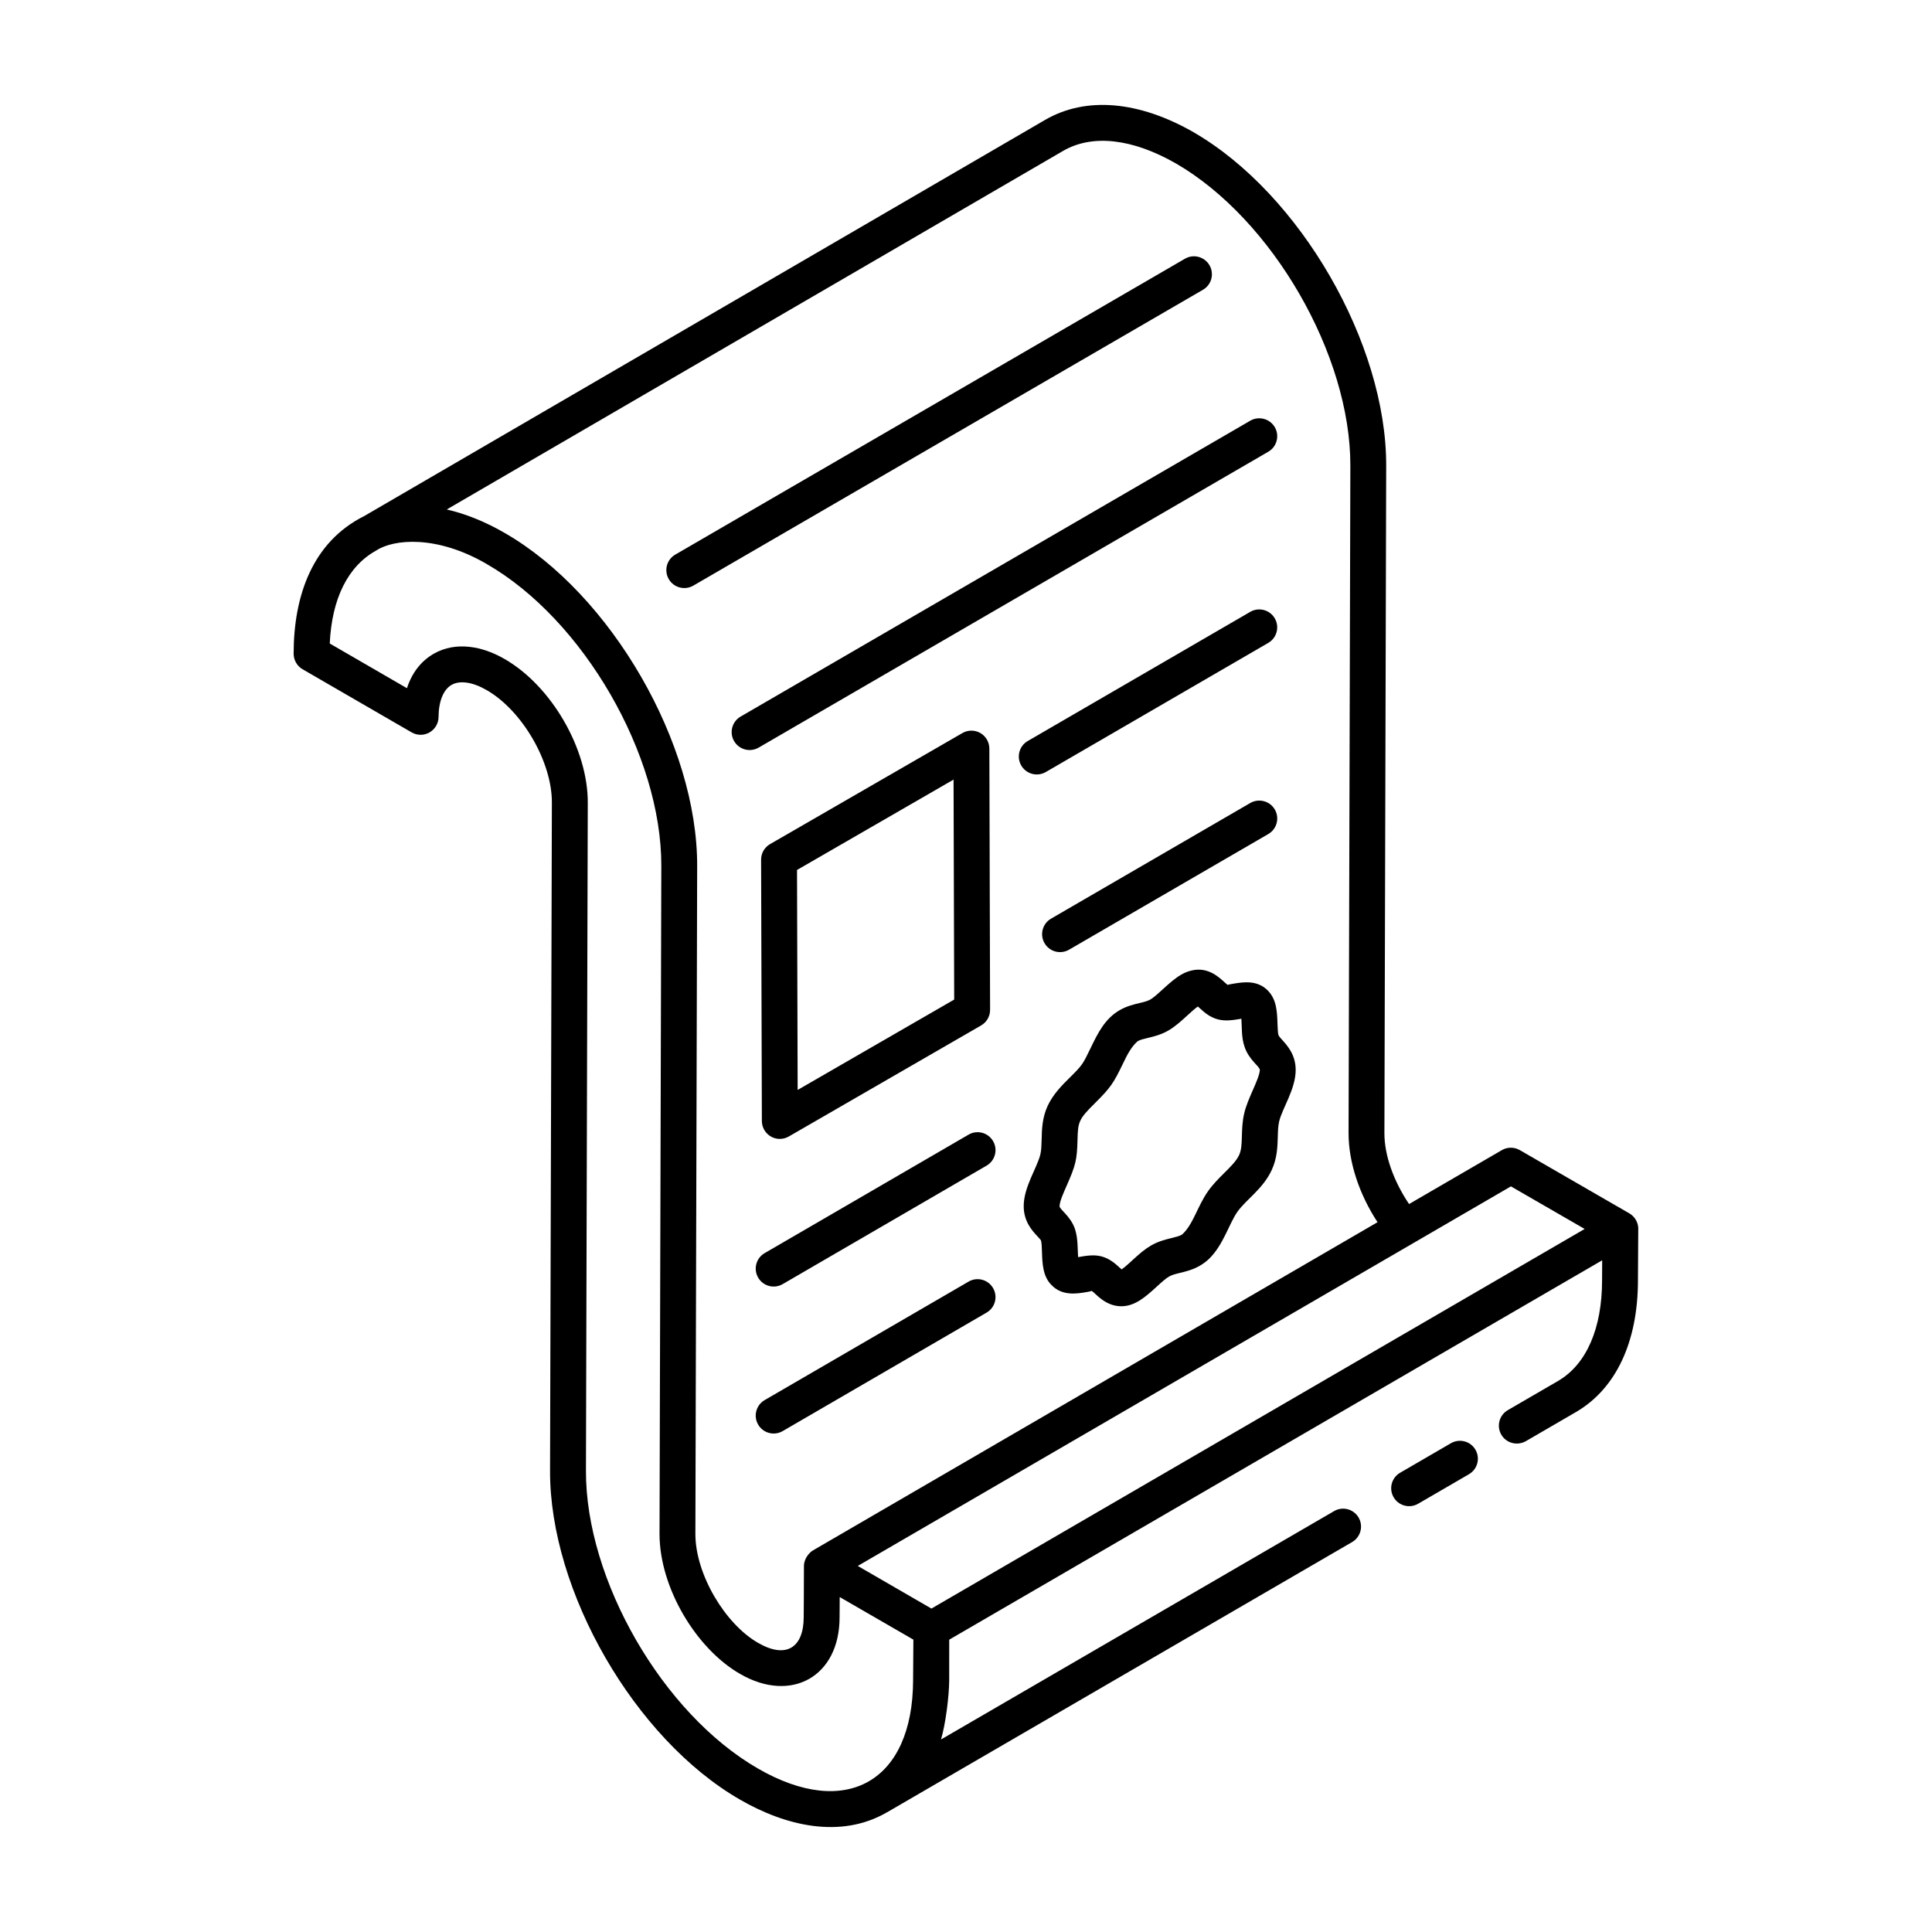 <?xml version="1.0" encoding="UTF-8"?>
<!-- Uploaded to: SVG Repo, www.svgrepo.com, Generator: SVG Repo Mixer Tools -->
<svg fill="#000000" width="800px" height="800px" version="1.1" viewBox="144 144 512 512" xmlns="http://www.w3.org/2000/svg">
 <g>
  <path d="m460.4 179.09c-14.648-8.402-28.656-9.574-39.445-3.312l-180.45 104.99c-13.742 6.871-18.688 21.18-18.688 36.477 0 1.695 0.902 3.262 2.367 4.113l28.898 16.727c1.477 0.855 3.269 0.859 4.742 0.016 1.465-0.84 2.387-2.398 2.394-4.09 0.027-4.172 1.289-7.273 3.461-8.516 2.211-1.25 5.59-0.75 9.281 1.383 9.461 5.426 17.379 19.105 17.293 29.895l-0.484 177c-0.102 31.98 22.465 71.062 50.285 87.113 12.168 7.047 26.727 10.465 38.906 3.449 0.02-0.012 0.039-0.031 0.059-0.043 0.023-0.012 0.047-0.004 0.07-0.02l123.23-71.605c2.273-1.316 3.043-4.223 1.727-6.492-1.32-2.281-4.246-3.035-6.492-1.719l-104.18 60.527c1.211-4.031 2.144-11.438 2.172-15.629 0-0.957 0.008-11.781 0.008-10.824l173.04-100.54-0.027 5.262c0 12.82-4.141 22.309-11.641 26.703l-13.34 7.746c-2.273 1.324-3.043 4.227-1.727 6.5s4.234 3.012 6.5 1.727l13.359-7.762c10.547-6.184 16.355-18.578 16.355-34.887 0.008-1.066-0.027 4.402 0.078-13.566 0-0.016 0.012-0.031 0.012-0.047 0-1.699-0.91-3.262-2.375-4.113l-29.027-16.762c-1.477-0.848-3.305-0.848-4.762 0.008l-24.582 14.285c-4.027-5.965-6.535-12.832-6.535-18.734l0.473-176.9c0.094-32.379-22.762-72.008-50.965-88.355zm-34.672 4.902c7.723-4.484 18.344-3.301 29.918 3.332 25.574 14.816 46.293 50.746 46.211 80.094l-0.473 176.92c0 7.644 2.812 16.145 7.676 23.555l-149.58 86.957h-0.008c-0.004 0-0.004 0.004-0.004 0.004l-0.023 0.016c-0.961 0.559-2.394 2.184-2.394 4.148 0 4.227-0.062 14.531-0.066 13.555 0 7.953-4.551 11.156-12.086 6.805-8.754-5.012-16.617-18.199-16.617-28.844l0.473-177c0.102-32.426-22.762-72.023-50.926-88.246-5.266-3.082-10.66-5.188-15.438-6.269zm-80.91 428.66c-25.195-14.539-45.625-49.91-45.535-78.855l0.484-176.98c0.102-14.254-9.59-31.027-22.055-38.18-5.832-3.387-12.891-4.738-18.742-1.402-3.387 1.941-5.812 5.082-7.121 9.145l-20.461-11.844c0.547-11.816 4.754-20.441 12.273-24.617 4.621-3.082 16.098-4.195 29.391 3.59 25.566 14.723 46.293 50.605 46.203 79.996l-0.473 177.02c0 14.262 9.758 30.457 21.387 37.102 13.492 7.793 26.328 0.723 26.328-15.016l0.035-5.375c0.957 0.551 20.785 12.012 19.523 11.281-0.008 0.957-0.082 11.73-0.074 10.773-0.078 26.723-17.633 36.984-41.164 23.363zm199.59-154.25 19.539 11.285-173.11 100.6c-0.953-0.551-20.781-12.027-19.52-11.297z"/>
  <path d="m528.51 526.47-13.461 7.82c-2.273 1.316-3.047 4.223-1.727 6.492 1.301 2.246 4.199 3.059 6.5 1.723l13.461-7.82c2.273-1.316 3.043-4.223 1.727-6.492-1.328-2.289-4.254-3.031-6.5-1.723z"/>
  <path d="m327.73 299.2 135.07-78.41c2.273-1.316 3.043-4.227 1.727-6.5-1.328-2.277-4.25-3.043-6.5-1.727l-135.07 78.41c-2.273 1.316-3.043 4.227-1.727 6.5 1.324 2.277 4.242 3.035 6.5 1.727z"/>
  <path d="m400.68 483.64-54.035 31.398c-2.273 1.316-3.043 4.227-1.727 6.492 1.301 2.246 4.199 3.059 6.5 1.723l54.035-31.398c2.273-1.316 3.043-4.227 1.727-6.492-1.328-2.289-4.254-3.039-6.5-1.723z"/>
  <path d="m338.54 340.4c1.309 2.25 4.191 3.051 6.5 1.727l135.07-78.414c2.273-1.316 3.043-4.227 1.727-6.5-1.328-2.277-4.25-3.023-6.5-1.727l-135.07 78.414c-2.273 1.32-3.043 4.231-1.727 6.5z"/>
  <path d="m400.68 444.69-54.035 31.398c-2.273 1.316-3.043 4.227-1.727 6.492 1.301 2.246 4.199 3.059 6.5 1.723l54.035-31.398c2.273-1.316 3.043-4.227 1.727-6.492-1.328-2.285-4.254-3.039-6.5-1.723z"/>
  <path d="m421.14 348.6 58.965-34.23c2.273-1.316 3.043-4.227 1.727-6.5-1.328-2.277-4.25-3.035-6.5-1.727l-58.965 34.23c-2.273 1.316-3.043 4.227-1.727 6.5 0.883 1.52 2.481 2.367 4.113 2.367 0.82 0 1.637-0.203 2.387-0.641z"/>
  <path d="m475.34 356.8-52.801 30.652c-2.273 1.316-3.043 4.227-1.727 6.5 1.309 2.25 4.191 3.051 6.5 1.727l52.801-30.652c2.273-1.316 3.043-4.227 1.727-6.5-1.328-2.277-4.254-3.027-6.5-1.727z"/>
  <path d="m350.66 445.82c0.816 0 1.645-0.215 2.375-0.637l50.973-29.434c1.477-0.855 2.387-2.426 2.375-4.133l-0.195-69.25c-0.008-1.695-0.91-3.258-2.387-4.109-1.465-0.844-3.277-0.84-4.742 0.004l-50.984 29.434c-1.477 0.855-2.387 2.426-2.375 4.133l0.203 69.25c0.02 2.633 2.148 4.742 4.758 4.742zm46.043-95.219 0.168 58.293-41.484 23.949-0.168-58.293z"/>
  <path d="m470.91 404.68c-0.641 0.105-1.598 0.266-1.531 0.352-0.188-0.105-0.676-0.547-0.992-0.84-1.512-1.375-4.309-3.922-8.402-3.043-0.977 0.191-1.949 0.566-2.969 1.152-0.008 0.004-0.02 0.008-0.027 0.016-3.062 1.781-6.156 5.422-8.133 6.562-0.75 0.438-1.734 0.668-2.879 0.941-1.504 0.363-3.387 0.809-5.234 1.875-3.902 2.242-5.797 6.051-7.734 10.09-2.066 4.262-2.148 4.457-5.484 7.766-2.078 2.055-4.43 4.391-5.902 7.551-1.449 3.18-1.512 6.191-1.578 8.848-0.039 1.465-0.066 2.852-0.344 4-0.844 3.496-4.426 8.648-4.41 13.719 0.008 4.059 2.273 6.504 3.641 7.965 0.344 0.375 0.871 0.945 0.93 1.062 0.195 0.566 0.242 2.043 0.27 3.113 0.102 3.039 0.215 6.481 2.562 8.777 2.82 2.918 6.75 2.254 9.133 1.848 0.621-0.105 1.57-0.266 1.438-0.375 0.992 0.566 3.523 4.113 7.883 4.113 3.719 0 6.566-2.625 9.32-5.129 3.262-2.981 3.453-3.023 6.273-3.719 1.586-0.387 3.387-0.828 5.227-1.891 0.855-0.492 1.652-1.082 2.414-1.797 3.82-3.68 5.336-9.375 7.566-12.531 2.277-3.207 6.766-6.031 9.078-11.055 1.438-3.129 1.523-6.117 1.598-8.754 0.039-1.5 0.074-2.91 0.379-4.168 0.816-3.406 4.379-8.562 4.363-13.613-0.008-4-2.227-6.441-3.547-7.898-0.363-0.391-0.891-0.98-1.012-1.301-0.176-0.512-0.223-2.031-0.262-3.039-0.094-3.004-0.195-6.41-2.59-8.801-2.793-2.832-6.57-2.199-9.043-1.797zm5.051 28.328c-0.91 2.07-1.781 4.125-2.199 5.91-0.539 2.203-0.594 4.285-0.648 6.121-0.055 1.973-0.102 3.68-0.723 5.039-0.723 1.578-2.273 3.113-3.918 4.738-1.539 1.531-3.074 3.082-4.289 4.805-2.867 4.035-3.988 8.953-6.953 11.57-0.676 0.395-1.645 0.633-2.758 0.902-1.551 0.379-3.492 0.855-5.43 1.977-3.055 1.762-5.551 4.742-7.797 6.336-0.188-0.164-0.391-0.348-0.559-0.5-1.086-0.992-2.582-2.359-4.781-2.949-2.066-0.527-4.078-0.176-6.199 0.195-0.156-2.301-0.004-4.945-0.844-7.512-1.195-3.426-4.066-5.094-4.066-6 0-1.18 1.059-3.57 1.914-5.496 2.328-5.289 2.707-6.746 2.84-11.977 0.113-4.887 0.277-5.523 4.668-9.867 4.082-4.059 4.832-5.168 7.363-10.398 1.039-2.164 2.117-4.406 3.906-5.969 0.668-0.387 1.605-0.613 2.703-0.871 1.551-0.371 3.473-0.832 5.422-1.953 1.801-1.039 3.434-2.531 5.004-3.969 1.012-0.922 2.043-1.871 2.832-2.406 0.188 0.156 0.391 0.34 0.547 0.488 1.094 1.004 2.609 2.371 4.801 2.934 2.144 0.543 4.16 0.137 6.184-0.18 0.156 2.285-0.008 5.023 0.828 7.391 1.156 3.543 4.059 5.246 4.059 6.18-0.012 1.172-1.062 3.551-1.906 5.461z"/>
 </g>
</svg>